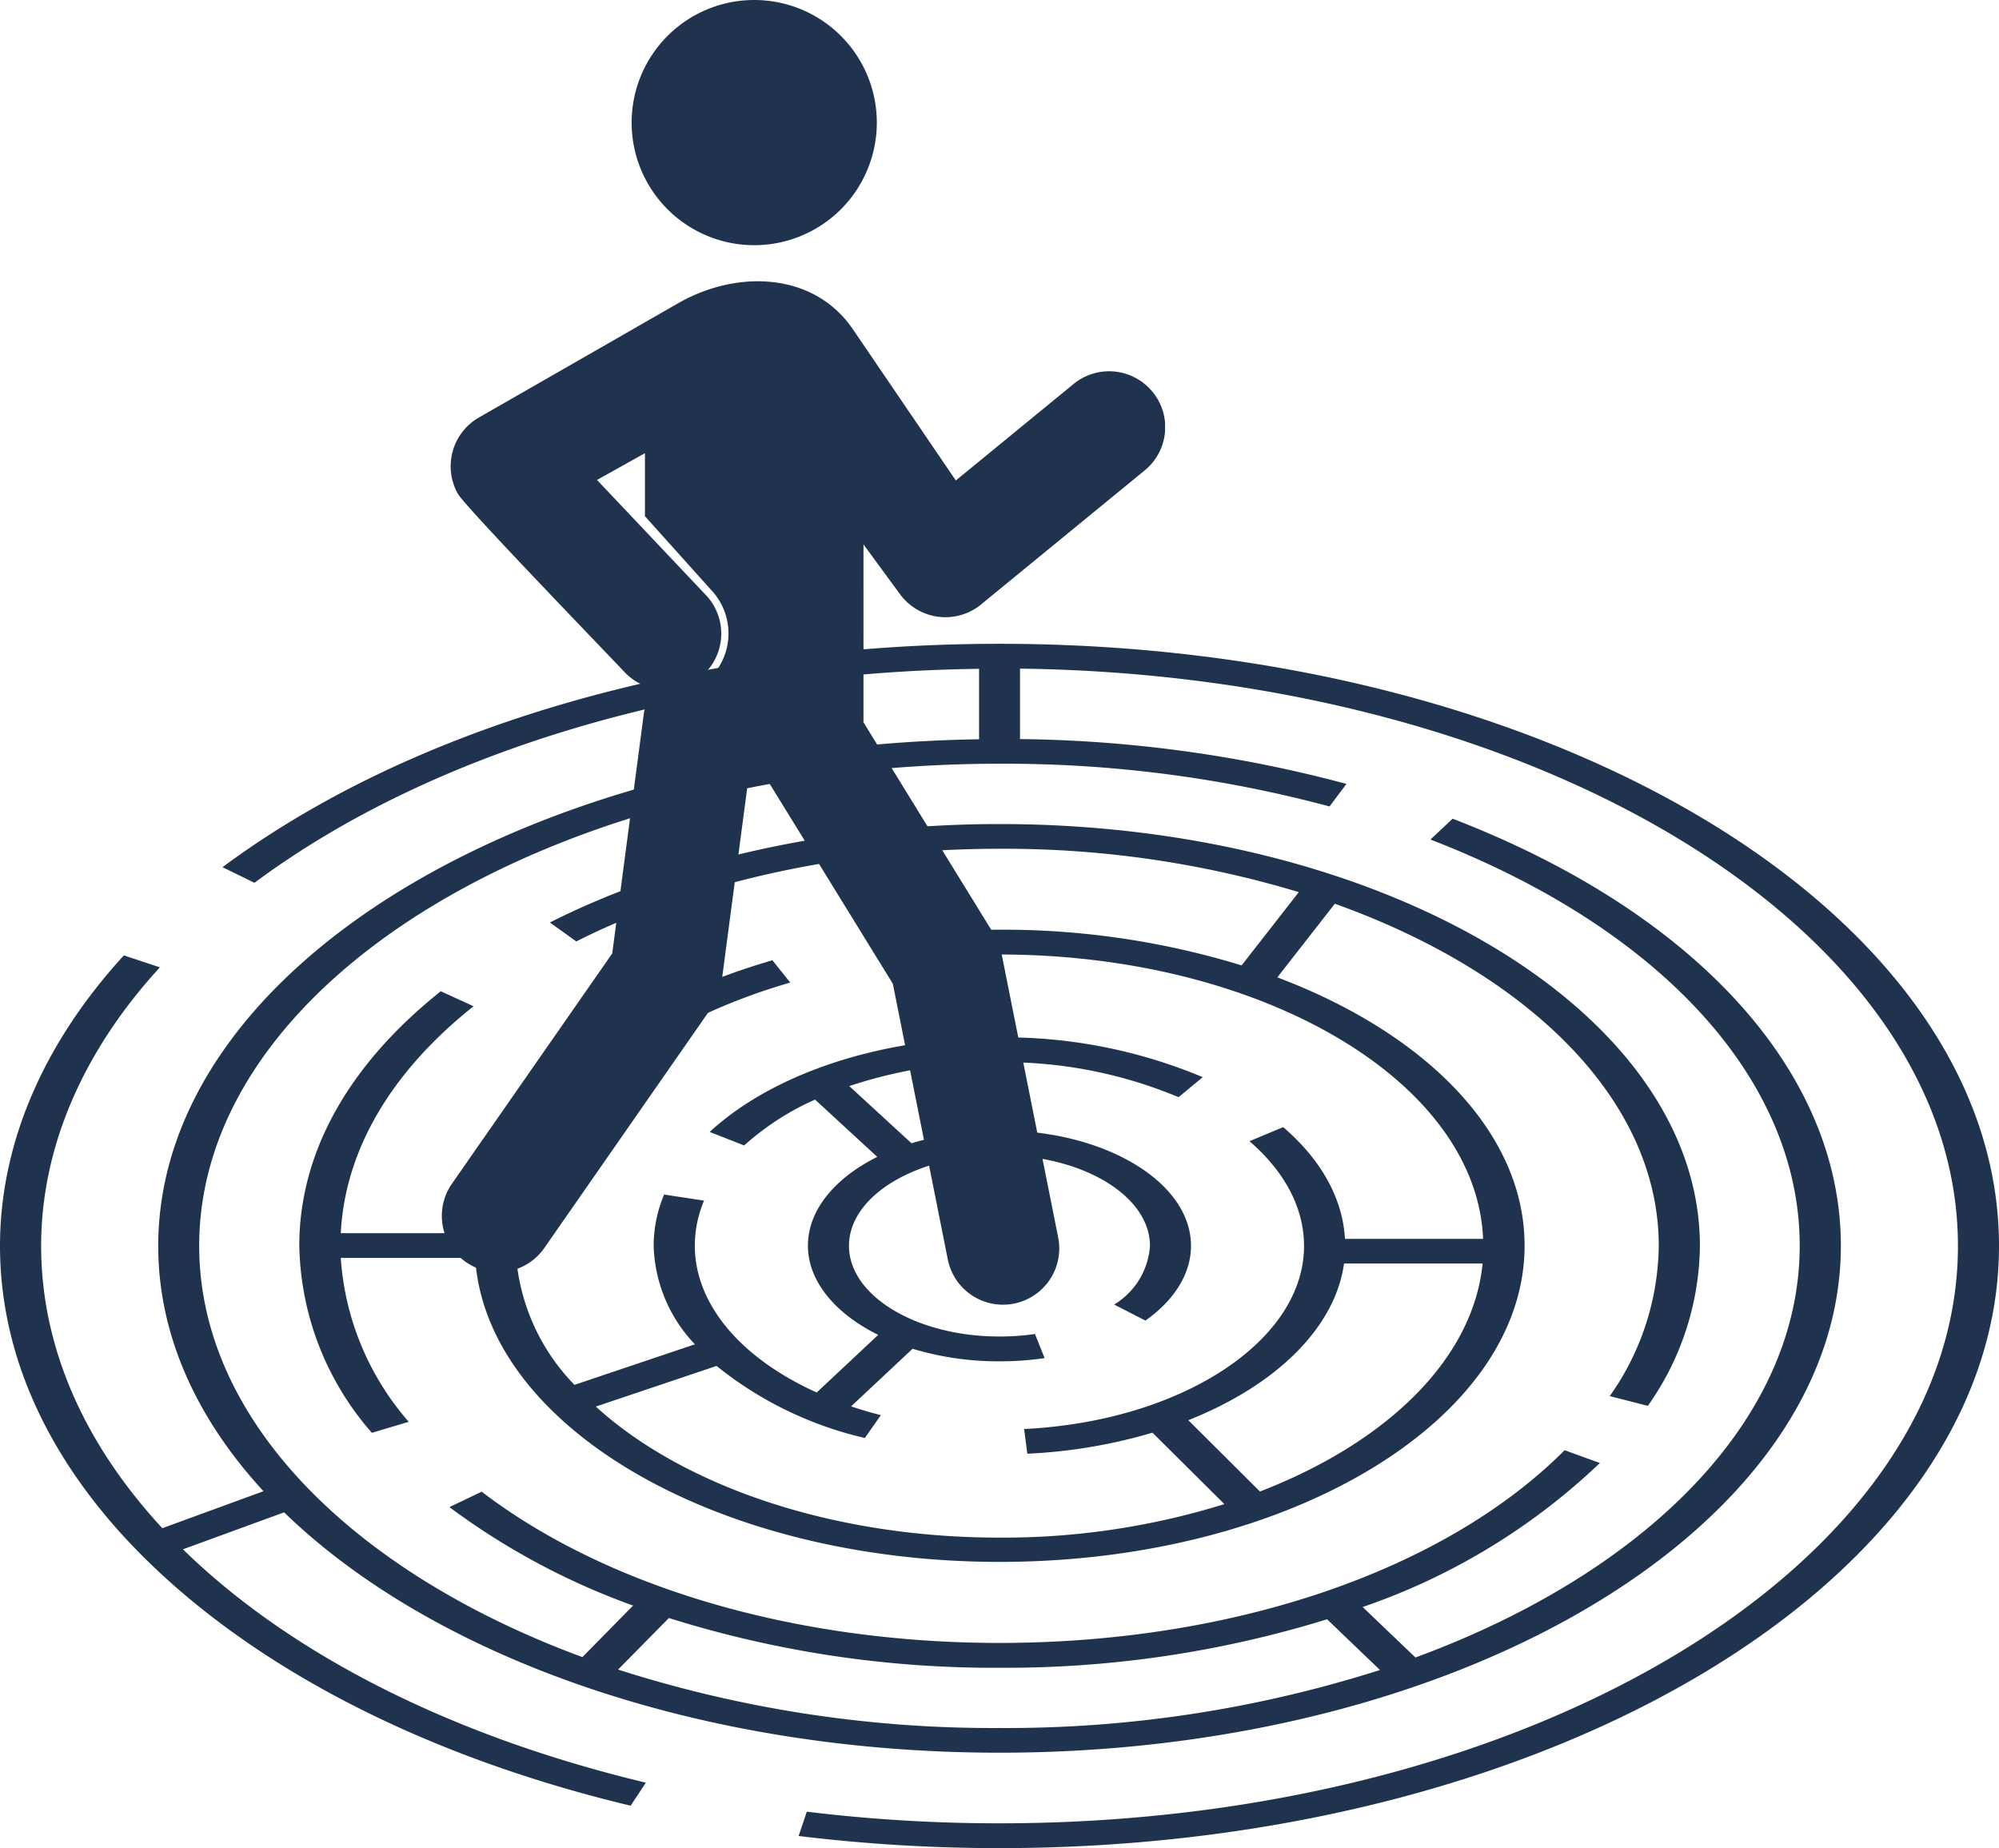 <svg id="Groupe_413" data-name="Groupe 413" xmlns="http://www.w3.org/2000/svg" width="141.865" height="131.148" viewBox="0 0 141.865 131.148">
  <g id="Groupe_412" data-name="Groupe 412" transform="translate(0 45.686)">
    <path id="Tracé_729" data-name="Tracé 729" d="M71.81,106.13c-21.494,0-41.6,5.775-55.147,15.853l2.267,1.107c12.687-9.431,31.356-14.931,51.423-15.184v5C38.1,113.376,12.1,129.326,12.1,148.865c0,6.31,2.713,12.241,7.469,17.4l-7.179,2.624c-5.53-5.975-8.6-12.82-8.6-20.03,0-6.919,2.913-13.757,8.428-19.77l-2.557-.847C3.91,134.521.87,141.648.87,148.858c0,8.725,4.34,17.124,12.545,24.273,8.019,6.986,19.16,12.33,32.211,15.451l1.078-1.635c-14.01-3.352-25.351-9.223-32.85-16.559l7.179-2.624c10.539,10.227,29.35,17.057,50.769,17.057,32.924,0,59.71-16.135,59.71-35.972,0-12.323-10.3-23.657-27.551-30.308l-1.576,1.479c16.41,6.332,26.206,17.109,26.206,28.829,0,12.352-10.933,23.2-27.269,29.216l-3.746-3.582a45.963,45.963,0,0,0,16.834-10.219l-2.5-.907c-8.554,8.562-23.545,13.675-40.119,13.675-14.4,0-27.8-3.909-36.737-10.732l-2.289,1.093A50.219,50.219,0,0,0,45.8,174.38l-3.6,3.657c-16.3-6.02-27.194-16.849-27.194-29.186,0-18.863,25.477-34.21,56.8-34.21a88.9,88.9,0,0,1,23.419,3.032l1.2-1.6a93.1,93.1,0,0,0-23.166-3.181v-5c36.834.468,66.562,18.662,66.562,40.966,0,22.594-30.516,40.974-68.019,40.974a112.505,112.505,0,0,1-13.675-.825l-.58,1.724a117.457,117.457,0,0,0,14.255.862c39.115,0,70.933-19.168,70.933-42.735S110.925,106.13,71.81,106.13ZM48.339,175.264a76.906,76.906,0,0,0,23.471,3.53,77.235,77.235,0,0,0,23.24-3.441l3.753,3.6a87.485,87.485,0,0,1-26.994,4.117,87.306,87.306,0,0,1-27.075-4.147Z" transform="translate(-0.87 -106.13)" fill="#20334e"/>
    <path id="Tracé_730" data-name="Tracé 730" d="M125.154,164.626a19.971,19.971,0,0,0,3.694-11.349c0-16.507-22.3-29.937-49.7-29.937-11.661,0-23,2.482-31.914,6.986l1.873,1.345c8.4-4.244,19.064-6.577,30.041-6.577a72.346,72.346,0,0,1,21.234,3.077l-4.058,5.2a57.724,57.724,0,0,0-17.176-2.534,60.665,60.665,0,0,0-7.1.409l.55,1.724a57.667,57.667,0,0,1,6.54-.372c18.647,0,33.868,9.008,34.322,20.178h-9.8c-.164-2.854-1.665-5.589-4.385-7.93l-2.393,1c2.534,2.192,3.872,4.764,3.872,7.44,0,6.741-8.725,12.441-19.866,12.984l.23,1.754a37.272,37.272,0,0,0,8.881-1.494L95.1,171.6a52.976,52.976,0,0,1-15.957,2.378c-11.951,0-22.5-3.7-28.651-9.3l8.569-2.884a26.145,26.145,0,0,0,10.524,5.113l1.137-1.62c-.728-.186-1.434-.394-2.111-.624l4.363-4.088a20.993,20.993,0,0,0,6.169.892,21.67,21.67,0,0,0,3.2-.23l-.684-1.709a17.562,17.562,0,0,1-2.52.178c-5.886,0-10.68-2.884-10.68-6.436s4.794-6.436,10.68-6.436,10.68,2.884,10.68,6.436a5.271,5.271,0,0,1-2.542,4.169l2.222,1.137c2.088-1.479,3.233-3.359,3.233-5.307,0-4.519-6.1-8.19-13.593-8.19a21.207,21.207,0,0,0-6.243.914l-4.415-4.058a33.238,33.238,0,0,1,10.658-1.695,32.034,32.034,0,0,1,12.709,2.482l1.717-1.42a36.3,36.3,0,0,0-14.426-2.824c-8.324,0-16.009,2.512-20.565,6.711l2.445.959a19.248,19.248,0,0,1,5.032-3.255l4.415,4.065c-3,1.5-4.92,3.768-4.92,6.3s1.947,4.831,4.987,6.332l-4.363,4.088c-5.373-2.423-8.651-6.25-8.651-10.427a8.269,8.269,0,0,1,.654-3.188l-2.832-.431a9.361,9.361,0,0,0-.743,3.619,10.534,10.534,0,0,0,2.928,7.009l-8.547,2.876a14.7,14.7,0,0,1-4.184-9.885c0-7.908,7.648-15.236,19.495-18.662l-1.263-1.583c-12.4,3.59-20.572,11.126-21.115,19.368H32.393c.3-5.864,3.53-11.416,9.424-16.105l-2.326-1.063c-6.57,5.232-10.041,11.468-10.041,18.045a20.675,20.675,0,0,0,5.15,13.289l2.616-.78a19.664,19.664,0,0,1-4.823-11.631h9.535C42.7,166.1,59.1,175.7,79.149,175.7c20.543,0,37.257-10.071,37.257-22.445,0-8.019-7.023-15.065-17.547-19.034l4.08-5.225c13.75,4.913,22.988,13.943,22.988,24.259a18.763,18.763,0,0,1-3.478,10.68Zm-27.529,6.08-5.084-5.061c6.169-2.445,10.405-6.511,11.052-11.119h9.833C112.757,161.318,106.618,167.234,97.625,170.705Z" transform="translate(-8.209 -110.549)" fill="#20334e"/>
  </g>
  <path id="Tracé_731" data-name="Tracé 731" d="M65.216,44.66a8.7,8.7,0,1,1-8.7,8.7,8.7,8.7,0,0,1,8.7-8.7ZM94.373,74.671v.58a3.963,3.963,0,0,1-1.442,2.787L81.47,87.425a4,4,0,0,1-5.9-.587l-2.6-3.545V95.92l9.246,15.013a4.056,4.056,0,0,1,.52,1.315h.015l4.036,20.223a3.994,3.994,0,1,1-7.834,1.561l-3.9-19.561L66.011,99.792H64.822L62.9,114.337a4.1,4.1,0,0,1-.676,1.761l.007.007L50.278,133.281a3.994,3.994,0,0,1-6.555-4.563l11.416-16.4L57.36,95.459a4.01,4.01,0,0,1,.1-.535V93.868a4.491,4.491,0,0,0,4.719-7.321l-4.719-5.255V76.819l-3.4,1.9,7.759,8.205a3.975,3.975,0,0,1-5.775,5.463C54.529,90.777,44.7,80.617,44.183,79.7a3.989,3.989,0,0,1,1.531-5.433l14.114-8.094c4.155-2.378,9.61-2.222,12.389,1.851l7.306,10.732,8.354-6.845a3.978,3.978,0,0,1,5.6.55A3.918,3.918,0,0,1,94.373,74.671Z" transform="translate(-11.69 -44.66)" fill="#20334e" fill-rule="evenodd"/>
</svg>
